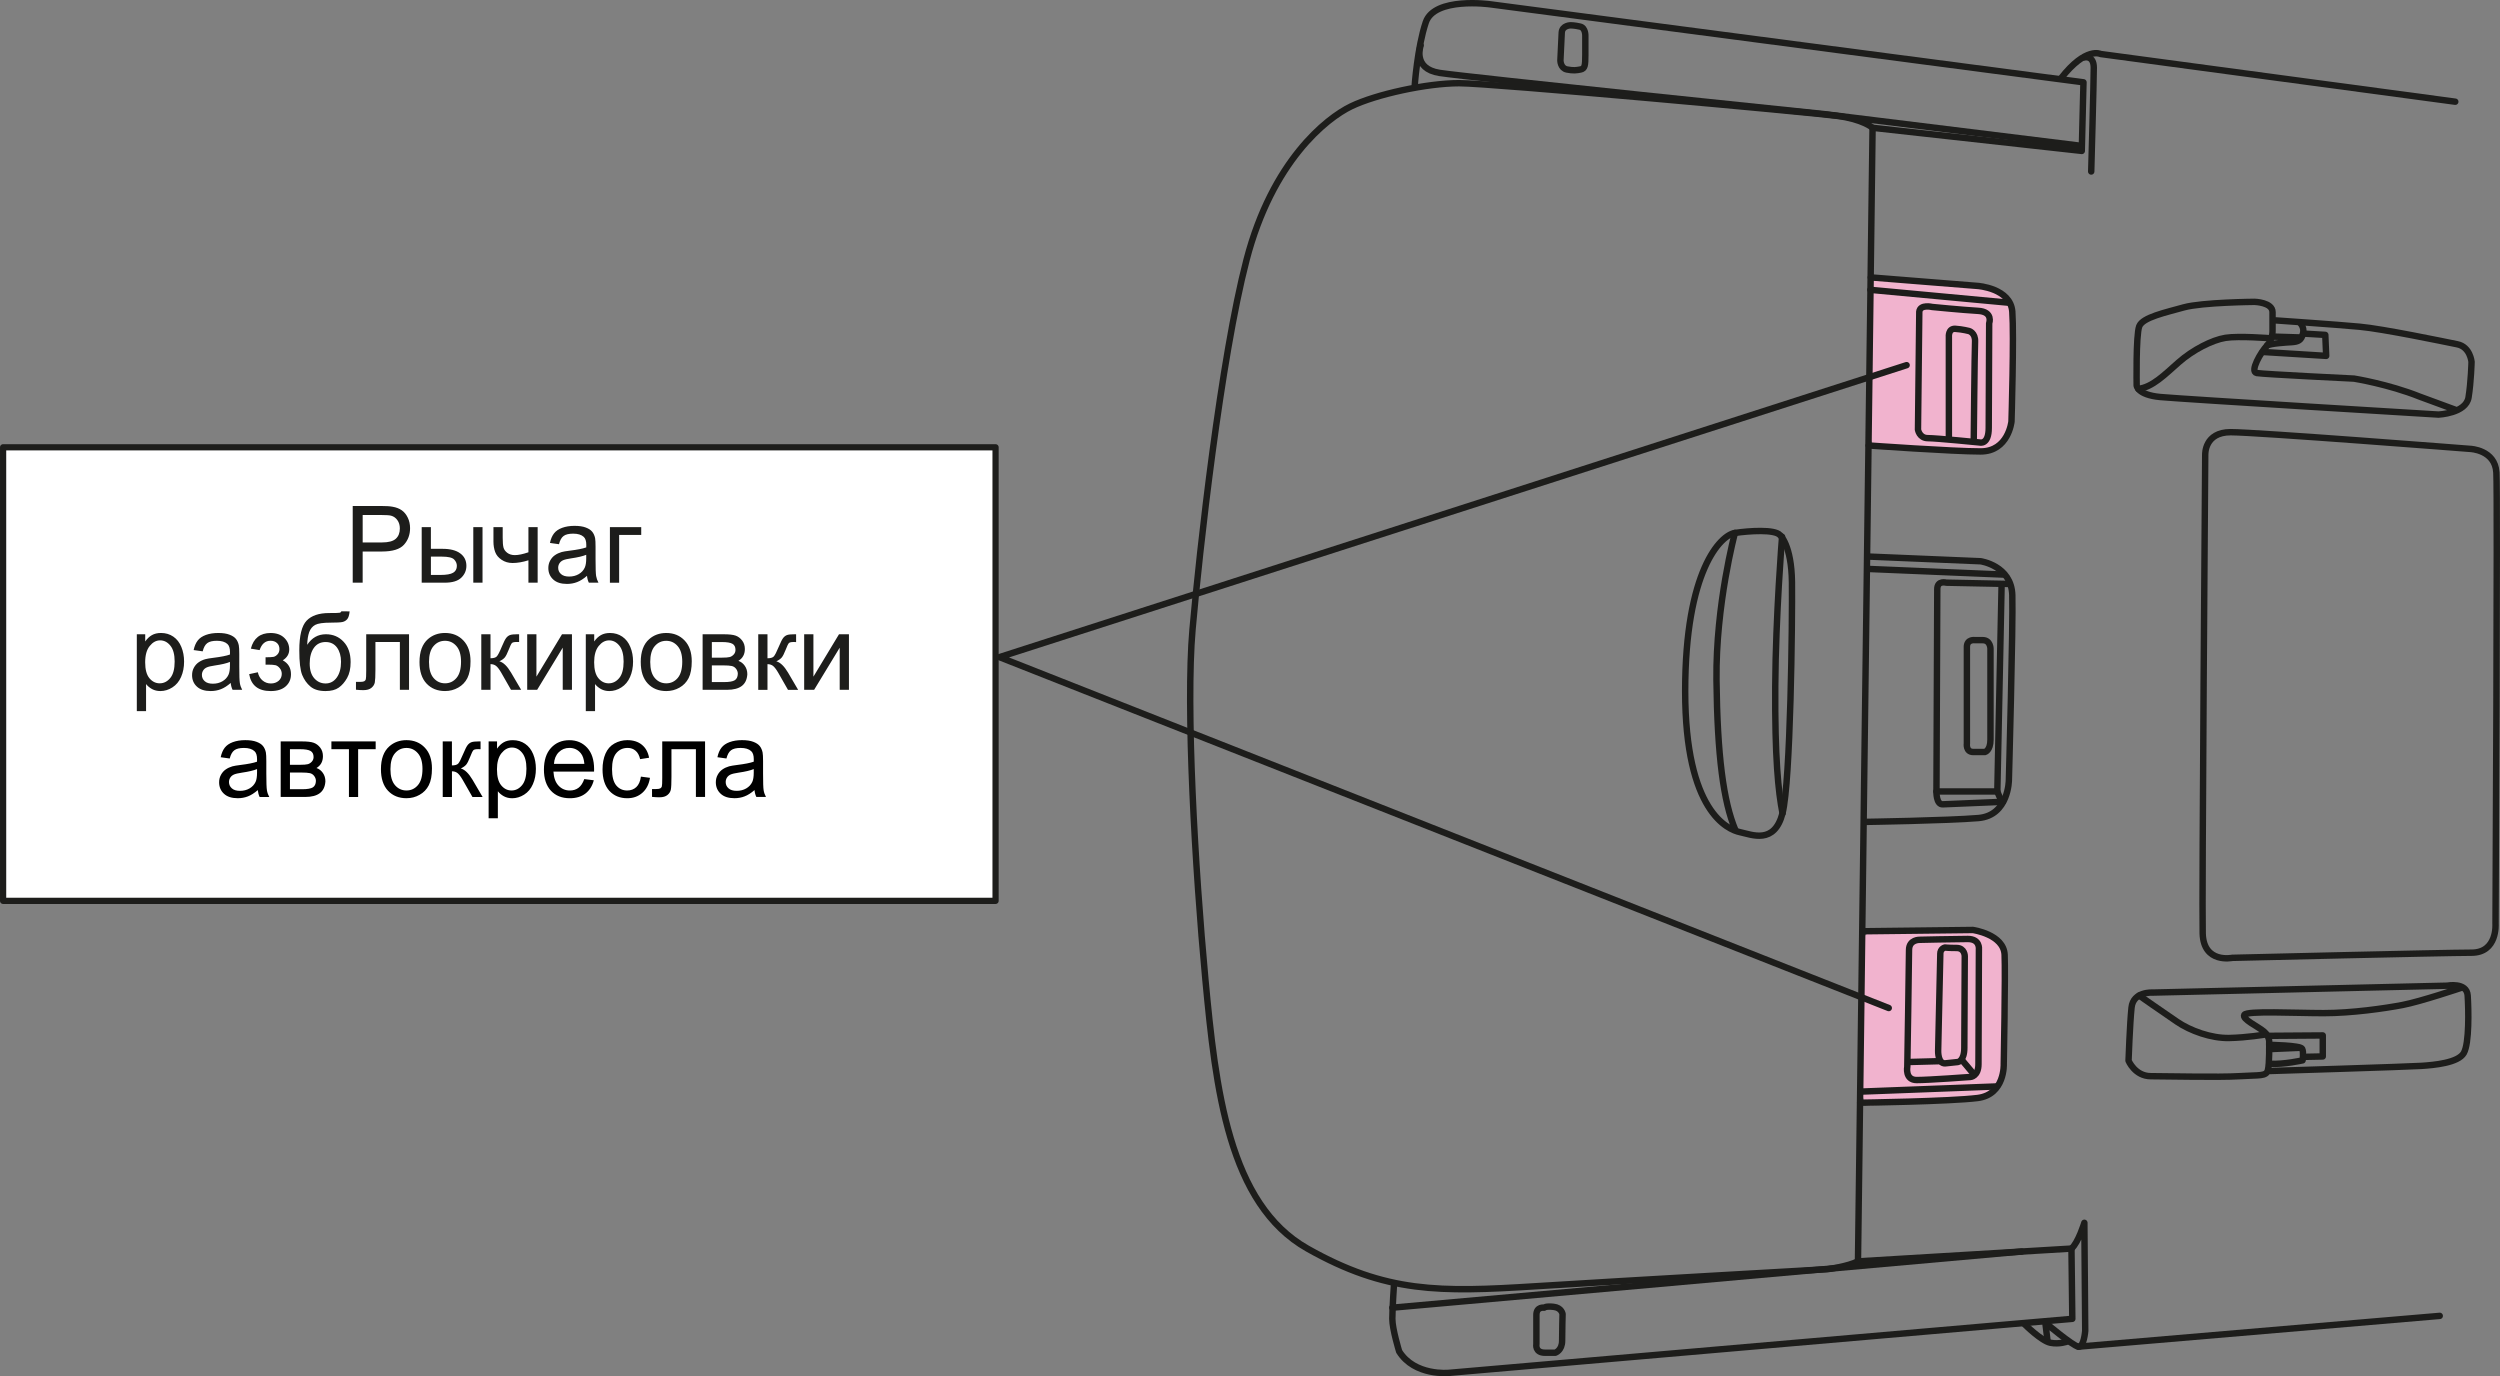 <?xml version="1.0" encoding="UTF-8"?>
<!DOCTYPE svg PUBLIC "-//W3C//DTD SVG 1.1//EN" "http://www.w3.org/Graphics/SVG/1.1/DTD/svg11.dtd">
<!-- Creator: CorelDRAW 2018 (64-Bit) -->
<svg xmlns="http://www.w3.org/2000/svg" xml:space="preserve" width="41.158mm" height="22.657mm" version="1.1" style="shape-rendering:geometricPrecision; text-rendering:geometricPrecision; image-rendering:optimizeQuality; fill-rule:evenodd; clip-rule:evenodd"
viewBox="0 0 1574.01 866.47"
 xmlns:xlink="http://www.w3.org/1999/xlink">
 <rect x="0" y="0" width="1574.01" height="866.47" fill="#808080" stroke="none"/>
 <defs>
  <style type="text/css">
   <![CDATA[
    .str0 {stroke:#1D1D1B;stroke-width:4.05;stroke-linecap:round;stroke-linejoin:round;stroke-miterlimit:10}
    .str1 {stroke:#1D1D1B;stroke-width:3.91;stroke-linecap:round;stroke-linejoin:round;stroke-miterlimit:10}
    .fil1 {fill:none;fill-rule:nonzero}
    .fil3 {fill:#1D1D1B;fill-rule:nonzero}
    .fil2 {fill:white;fill-rule:nonzero}
    .fil4 {fill:black;fill-rule:nonzero}
    .fil0 {fill:#F1B3CE;fill-rule:nonzero}
   ]]>
  </style>
 </defs>
 <g id="Слой_x0020_1">
  <path class="fil0" d="M1179.04 178.75c0,0 -1.97,-3.37 5.63,-2.81 7.58,0.57 60.16,2.82 68.29,5.63 8.15,2.81 13.76,7.01 14.9,17.42 1.13,10.4 -0.31,66.99 -0.31,66.99 0,0 -2.78,17.89 -15.99,19.02 -13.21,1.13 -69.14,-3.09 -69.14,-3.09 0,0 -4.51,-0.28 -4.77,-7.87 -0.29,-7.6 1.4,-95.29 1.4,-95.29z"/>
  <path class="fil0" d="M1173.71 591.37c0,0 -1.12,-4.21 6.75,-4.51 7.87,-0.27 57.34,-0.84 57.34,-0.84 0,0 23.89,1.7 25.44,15.74 1.54,14.06 -0.43,69.98 -0.43,69.98 0,0 -2.24,17.71 -13.77,19.97 -11.52,2.24 -72.52,4.21 -72.52,4.21 0,0 -2.82,0.28 -3.94,-7.03 -1.12,-7.3 1.13,-97.53 1.13,-97.53z"/>
  <path class="fil1 str0" d="M1312.31 36.15c0,0 5.94,-1.59 5.94,6.49 0,8.1 -1.61,65.33 -1.61,65.33"/>
  <path class="fil1 str0" d="M890.65 54.52c0,0 1.63,-24.3 7.03,-40.47 5.4,-16.2 40.48,-11.35 40.48,-11.35l373.6 49.12 -1.07 43.2 -131.74 -14.57c0,0 -5.94,-5.41 -22.69,-7.55 -16.72,-2.17 -217.01,-20.52 -237.56,-20.52 -20.48,0 -52.36,7.01 -68,14.56 -15.68,7.56 -49.67,34.54 -65.86,96.64 -16.2,62.11 -29.7,183.56 -34.02,232.71 -4.32,49.15 1.63,151.17 8.09,220.27 6.49,69.1 14.59,141.45 64.25,169.54 49.66,28.05 83.16,27.53 143.63,23.73 60.47,-3.79 184.07,-10.77 184.07,-10.77 0,0 12.43,-1.66 18.9,-4.91l134.44 -8.05 0.53 44.24 -392.49 34.01c0,0 -21.6,2.19 -31.33,-13.5 0,0 -4.3,-14.02 -4.3,-20.51 0,-6.48 1.08,-22.14 1.08,-22.14"/>
  <line class="fil1 str0" x1="876.62" y1="823.32" x2="1272.89" y2= "787.96" />
  <path class="fil1 str0" d="M894.45 28.62c0,0 -5.4,14.57 11.9,17.28 17.27,2.7 241.84,25.89 241.84,25.89l161.96 20"/>
  <path class="fil1 str0" d="M983.28 20.52l-0.84 17.55c0,0 0,4.83 4.06,5.67 4.05,0.8 5.95,0.54 8.65,0 2.7,-0.54 2.98,-2.43 2.98,-9.17l0 -11.9c0,0 0.24,-5.11 -3.25,-5.92 -3.5,-0.82 -5.95,-0.82 -5.95,-0.82 0,0 -5.4,0 -5.65,4.6z"/>
  <path class="fil1 str0" d="M967.32 827.9l0 18.36c0,0 -1.08,5.42 5.4,5.42l6.49 0c0,0 4.31,-1.36 4.31,-7.58 0,-6.19 0.28,-16.72 0.28,-16.72 0,0 -0.53,-4.06 -5.68,-4.6 -5.13,-0.55 -5.94,0.54 -5.94,0.54 0,0 -4.86,-0.81 -4.86,4.57z"/>
  <line class="fil1 str0" x1="1178.98" y1="80.44" x2="1169.79" y2= "794.14" />
  <path class="fil1 str0" d="M1177.88 174.65l67.24 5.37c0,0 20.74,1.38 21.83,16.23 1.11,14.84 -0.51,69.1 -0.51,69.1 0,0 -1.9,18.88 -19.44,18.88 -17.56,0 -70.46,-3.76 -70.46,-3.76"/>
  <path class="fil1 str0" d="M1175.72 350.38l71.26 2.98c0,0 19.44,2.7 19.97,21.33 0.55,18.62 -2.15,116.35 -2.15,116.35 0,0 0,22.37 -19.17,24 -19.16,1.62 -71.81,2.43 -71.81,2.43"/>
  <path class="fil1 str0" d="M1173.31 586.32l68.83 -0.81c0,0 19.43,2.72 19.98,15.66 0.53,12.98 -0.55,68.8 -0.55,68.8 0,0 0.83,19.19 -16.45,21.34 -17.31,2.16 -73.97,2.97 -73.97,2.97"/>
  <line class="fil1 str0" x1="1171.68" y1="687.27" x2="1256.71" y2= "684.04" />
  <path class="fil1 str0" d="M1208.67 591.71c0,0 -6.74,-0.28 -6.74,6.46 0,6.75 -1.09,73.45 -1.09,73.45 0,0 -1.59,8.38 5.94,8.38 7.56,0 33.76,-1.93 33.76,-1.93 0,0 5.11,-0.26 5.11,-8.08 0,-7.81 0.28,-72.36 0.28,-72.36 0,0 0.8,-6.45 -7.03,-6.45 -7.82,0 -30.22,0.52 -30.22,0.52z"/>
  <path class="fil1 str0" d="M1221.62 600.63l-1.36 60.99c0,0 -0.26,8.36 4.6,7.85 4.87,-0.55 7.82,-0.82 7.82,-0.82 0,0 4.06,-0.54 4.06,-8.92 0,-8.35 0.28,-57.75 0.28,-57.75 0,0 0,-5.14 -5.16,-5.14 -5.12,0 -7.29,-0.28 -7.29,-0.28 0,0 -2.97,0.55 -2.97,4.07z"/>
  <line class="fil1 str0" x1="1235.38" y1="667.58" x2="1242.41" y2= "675.94" />
  <line class="fil1 str0" x1="1221.34" y1="668.11" x2="1201.37" y2= "668.65" />
  <line class="fil1 str0" x1="1176" y1="358.19" x2="1261.04" y2= "361.74" />
  <path class="fil1 str0" d="M1264.54 367.65l-39.14 -0.8c0,0 -5.68,-1.62 -5.68,4.05 0,5.67 -0.52,127.43 -0.52,127.43 0,0 -0.28,8.37 4.05,8.07 4.32,-0.22 37.79,-1.59 37.79,-1.59 -1.35,-0.55 -3.52,-6.48 -3.52,-6.48l2.7 -130.39"/>
  <line class="fil1 str0" x1="1257.52" y1="498.31" x2="1219.19" y2= "498.31" />
  <path class="fil1 str0" d="M1238.36 407.35l0 60.74c0,0 -0.82,5.38 4.05,5.38l7.27 0c0,0 3.53,-0.81 3.53,-7.81l0 -57.24c0,0 0,-5.38 -4.87,-5.38l-4.86 0c0,0 -5.13,-0.81 -5.13,4.32z"/>
  <line class="fil1 str0" x1="1177.63" y1="182.48" x2="1264.54" y2= "190.57" />
  <path class="fil1 str0" d="M1208.39 196.24l-0.82 74.24c0,0 0.82,5.38 6.22,5.38 5.41,0 32.68,2.73 32.68,2.73 0,0 5.64,1.63 5.64,-9.19 0,-10.81 0.28,-65.87 0.28,-65.87 0,0 2.72,-7.3 -7.03,-7.82 -9.7,-0.55 -28.85,-2.44 -28.85,-2.44 0,0 -7.57,-1.86 -8.11,2.97z"/>
  <path class="fil1 str0" d="M1227.02 275.88l0 -63.72c0,0 -0.54,-5.38 4.05,-5.14 4.6,0.31 8.64,1.38 8.64,1.38 0,0 4.06,1.08 3.79,6.75 -0.28,5.68 -0.83,62.91 -0.83,62.91"/>
  <path class="fil1 str0" d="M1120.67 336.88c0,0 7.27,5.95 7.55,29.68 0.27,23.77 -0.81,125.79 -5.95,145.49 -5.14,19.74 -19.16,13.52 -26.73,11.89 -7.56,-1.59 -34.55,-12.65 -34.55,-88.8 0,-76.1 22.4,-98.25 31.31,-99.6 8.91,-1.32 25.11,-2.4 28.36,1.35z"/>
  <path class="fil1 str0" d="M1122 337.95c0,0 -4.03,49.69 -4.3,94.21 -0.28,44.55 1.89,66.41 4.59,79.9"/>
  <path class="fil1 str0" d="M1092.32 335.54c0,0 -12.13,45.08 -11.62,92.57 0.55,47.53 4.32,76.41 11.9,94.49"/>
  <path class="fil1 str0" d="M1431.62 201.64c0,0 39.42,2.7 54,4.06 14.59,1.32 53.47,9.44 61.52,11.06 8.12,1.63 8.95,11.06 8.95,11.06 0,0 -0.28,12.43 -1.89,22.41 -1.62,10.01 -18.89,10.79 -18.89,10.79 0,0 -160.63,-9.71 -175.21,-11.06 -14.59,-1.36 -14.85,-7.27 -14.85,-7.27 0,0 -0.53,-31.6 1.62,-37.28 2.19,-5.64 16.48,-8.62 28.07,-11.89 11.62,-3.2 44.55,-3.48 44.55,-3.48 0,0 11.3,0.29 11.3,6.48l0 11.58c0,0 0.3,5.42 -3.45,9.48 -3.84,4 -11.09,16.43 -6.52,17.28 4.6,0.78 61.29,3.51 61.29,3.51 0,0 21.6,3.45 41.3,11.33l23.48 8.64"/>
  <path class="fil1 str0" d="M1429.74 212.99c0,0 -20.23,-1.63 -28.63,-0.28 -8.36,1.36 -20.51,7.56 -29.41,15.41 -8.91,7.82 -16.46,15.63 -25.38,16.72"/>
  <path class="fil1 str0" d="M1447.82 203c0,0 3.25,2.68 2.17,7.01 -1.08,4.31 -2.99,5.1 -7.01,5.4 -4.06,0.24 -13.24,0.8 -15.66,2.15"/>
  <line class="fil1 str0" x1="1430.81" y1="211.91" x2="1447.83" y2= "212.44" />
  <polyline class="fil1 str0" points="1450,210.01 1464.01,210.84 1464.57,224.06 1424.6,221.59 "/>
  <path class="fil1 str0" d="M1388.43 286.14c0,0 -0.52,-14.04 15.96,-14.04 16.43,0 150.87,10.52 150.87,10.52 0,0 15.66,0.55 16.47,14.87 0.8,14.3 -0.54,284.25 -0.54,284.25 0,0 1.34,18.08 -15.11,18.08 -16.49,0 -150.63,3.24 -150.63,3.24 0,0 -18.09,3.79 -18.62,-15.37 -0.55,-19.2 1.59,-301.55 1.59,-301.55z"/>
  <path class="fil1 str0" d="M1549.6 621.94c0,0 -25.63,8.64 -36.99,10.81 -11.33,2.16 -31.86,5.12 -49.67,5.12 -17.81,0 -48.31,-1.62 -49.92,1.07 -1.63,2.71 8.64,7.3 12.41,10.54 3.78,3.22 3.24,7.02 3.24,7.02 0,0 0.27,13.23 -0.81,17.28 -1.08,4.03 -5.13,2.97 -18.07,3.79 -12.98,0.8 -45.65,0 -55.62,0 -10.01,0 -14.04,-9.76 -14.04,-9.76 0,0 0.82,-23.19 1.89,-33.44 1.07,-10.28 13.24,-9.44 13.24,-9.44l185.45 -4.34c0,0 12.41,-2.4 12.95,6.2 0.55,8.65 1.08,29.99 -2.43,36.19 -3.54,6.22 -18.63,7.57 -26.71,8.1 -8.11,0.55 -96.38,3.26 -96.38,3.26"/>
  <path class="fil1 str0" d="M1346.86 626.81c0,0 15.41,10.8 23.79,16.46 8.34,5.71 21.58,10.52 32.9,10.25 11.35,-0.24 22.42,-2.15 22.42,-2.15"/>
  <path class="fil1 str0" d="M1428.66 657.84c0,0 19.7,0.28 20.78,2.46 1.08,2.16 0.28,7.3 0.28,7.3 0,0 -11.89,2.68 -20.52,2.15"/>
  <line class="fil1 str0" x1="1428.66" y1="660.54" x2="1447.55" y2= "659.72" />
  <polyline class="fil1 str0" points="1427.85,652.16 1462.42,651.91 1462.42,665.15 1450.27,665.4 "/>
  <path class="fil1 str0" d="M1304.23 786.08c4.32,-3.78 8.09,-16.2 8.09,-16.2l0.54 68.04c0,0 -0.82,10.5 -4.31,9.95 -3.52,-0.52 -20.8,-15.09 -20.8,-15.09l1.36 11.33"/>
  <path class="fil1 str0" d="M1274.8 833.85c0,0 10.52,10.51 16.19,11.58 5.67,1.08 10.52,-0.77 10.52,-0.77"/>
  <path class="fil1 str0" d="M1545.84 64.03c-125.75,-16.92 -223.28,-30.03 -223.28,-30.03 0,0 -9.16,-4.86 -24.82,15.14"/>
  <line class="fil1 str0" x1="1308.55" y1="847.87" x2="1536.06" y2= "828.48" />
  <polygon class="fil2 str1" points="626.81,567.19 1.96,567.19 1.96,281.61 626.81,281.61 "/>
  <polyline class="fil1 str0" points="1200.4,229.91 629.27,413.73 1189.16,634.65 "/>
  <path class="fil3" d="M383.99 331.88l19.73 0 0 4.9 -13.91 0 0 30.09 -5.81 0 0 -34.98zm-14.9 17.42c-2.12,0.88 -5.27,1.63 -9.5,2.24 -2.39,0.35 -4.08,0.75 -5.07,1.19 -0.98,0.45 -1.74,1.08 -2.29,1.93 -0.53,0.85 -0.8,1.78 -0.8,2.8 0,1.59 0.58,2.9 1.76,3.95 1.17,1.07 2.89,1.59 5.16,1.59 2.24,0 4.22,-0.5 5.97,-1.5 1.74,-1 3.03,-2.36 3.83,-4.1 0.63,-1.33 0.94,-3.32 0.94,-5.94l0 -2.17zm1.65 17.56c-0.61,-1.24 -1,-2.67 -1.16,-4.33 -2.16,1.87 -4.23,3.2 -6.22,3.95 -2,0.78 -4.13,1.16 -6.41,1.16 -3.76,0 -6.66,-0.93 -8.67,-2.82 -2.02,-1.86 -3.05,-4.28 -3.05,-7.19 0,-1.71 0.39,-3.28 1.15,-4.68 0.77,-1.43 1.77,-2.56 3.01,-3.41 1.23,-0.86 2.63,-1.51 4.18,-1.96 1.13,-0.3 2.86,-0.61 5.15,-0.88 4.7,-0.58 8.15,-1.25 10.38,-2.05 0.02,-0.81 0.03,-1.32 0.03,-1.55 0,-2.42 -0.55,-4.11 -1.64,-5.1 -1.48,-1.35 -3.7,-2.01 -6.61,-2.01 -2.74,0 -4.76,0.49 -6.06,1.47 -1.31,0.97 -2.26,2.7 -2.89,5.18l-5.68 -0.8c0.51,-2.47 1.37,-4.48 2.55,-6 1.19,-1.53 2.89,-2.7 5.13,-3.52 2.24,-0.82 4.83,-1.24 7.78,-1.24 2.91,0 5.3,0.35 7.12,1.06 1.84,0.69 3.18,1.58 4.03,2.65 0.86,1.06 1.47,2.41 1.82,4.03 0.19,1.01 0.28,2.83 0.28,5.46l0 7.91c0,5.51 0.12,9 0.36,10.46 0.26,1.47 0.74,2.86 1.47,4.21l-6.06 0zm-60.05 -34.98l5.81 0 0 6.61c0,2.86 0.16,4.93 0.5,6.22 0.34,1.28 1.13,2.4 2.4,3.36 1.28,0.96 2.87,1.43 4.77,1.43 2.2,0 5.05,-0.59 8.53,-1.78l0 -15.84 5.81 0 0 34.98 -5.81 0 0 -14.1c-3.56,1.13 -6.91,1.71 -10,1.71 -2.6,0 -4.91,-0.68 -6.9,-2.04 -2,-1.33 -3.35,-2.99 -4.06,-4.95 -0.7,-1.95 -1.06,-4.1 -1.06,-6.45l0 -9.16zm-12.7 0l5.81 0 0 34.98 -5.81 0 0 -34.98zm-26.7 30.1l6.12 0c3.68,0 6.3,-0.46 7.88,-1.38 1.56,-0.92 2.35,-2.36 2.35,-4.32 0,-1.52 -0.58,-2.86 -1.74,-4.05 -1.16,-1.19 -3.74,-1.78 -7.72,-1.78l-6.88 0 0 11.52zm-5.8 -30.1l5.8 0 0 13.66 7.37 0c4.79,0 8.5,0.94 11.09,2.86 2.59,1.89 3.89,4.51 3.89,7.85 0,2.9 -1.08,5.41 -3.24,7.49 -2.17,2.08 -5.63,3.12 -10.39,3.12l-14.51 0 0 -34.98zm-37.16 9.64l12.24 0c4.03,0 6.91,-0.77 8.62,-2.31 1.7,-1.53 2.55,-3.7 2.55,-6.49 0,-2.02 -0.5,-3.75 -1.51,-5.18 -1,-1.44 -2.31,-2.39 -3.95,-2.85 -1.05,-0.3 -2.99,-0.43 -5.84,-0.43l-12.1 0 0 17.26zm-6.26 25.34l0 -48.29 17.85 0c3.14,0 5.53,0.14 7.19,0.46 2.33,0.39 4.28,1.15 5.85,2.25 1.56,1.11 2.83,2.66 3.79,4.67 0.96,1.98 1.43,4.18 1.43,6.59 0,4.1 -1.28,7.57 -3.83,10.41 -2.56,2.85 -7.2,4.28 -13.88,4.28l-12.14 0 0 19.63 -6.26 0z"/>
  <path class="fil3" d="M506.32 399.34l5.81 0 0 26.69 16.11 -26.69 6.26 0 0 34.98 -5.82 0 0 -26.53 -16.11 26.53 -6.26 0 0 -34.98zm-28.93 0l5.82 0 0 15.11c1.85,0 3.16,-0.35 3.9,-1.08 0.73,-0.73 1.82,-2.83 3.27,-6.33 1.15,-2.76 2.08,-4.6 2.78,-5.46 0.72,-0.88 1.53,-1.47 2.46,-1.78 0.92,-0.31 2.41,-0.46 4.45,-0.46l1.16 0 0 4.9 -1.62 -0.03c-1.52,0 -2.49,0.23 -2.93,0.69 -0.46,0.49 -1.15,1.93 -2.07,4.32 -0.89,2.28 -1.7,3.87 -2.43,4.75 -0.73,0.86 -1.86,1.67 -3.39,2.4 2.5,0.67 4.95,3.05 7.37,7.11l6.35 10.85 -6.39 0 -6.19 -10.85c-1.27,-2.17 -2.39,-3.6 -3.32,-4.29 -0.96,-0.69 -2.09,-1.04 -3.4,-1.04l0 16.18 -5.82 0 0 -34.98zm-29.22 30.1l7.65 0c3.29,0 5.54,-0.39 6.78,-1.16 1.23,-0.78 1.86,-2.13 1.93,-4.03 0,-1.12 -0.35,-2.16 -1.06,-3.12 -0.72,-0.96 -1.63,-1.56 -2.78,-1.82 -1.13,-0.24 -2.97,-0.38 -5.49,-0.38l-7.03 0 0 10.51zm0 -15.38l6.2 0c2.48,0 4.18,-0.13 5.1,-0.39 0.93,-0.27 1.76,-0.8 2.5,-1.61 0.73,-0.8 1.09,-1.77 1.09,-2.89 0,-1.83 -0.63,-3.12 -1.92,-3.84 -1.28,-0.72 -3.46,-1.09 -6.57,-1.09l-6.39 0 0 9.82zm-5.81 -14.72l13.4 0c3.3,0 5.75,0.28 7.34,0.83 1.62,0.57 2.99,1.59 4.14,3.08 1.15,1.5 1.73,3.28 1.73,5.37 0,1.67 -0.34,3.13 -1.03,4.37 -0.67,1.24 -1.69,2.28 -3.05,3.1 1.62,0.55 2.96,1.58 4.02,3.09 1.07,1.5 1.61,3.29 1.61,5.34 -0.21,3.32 -1.38,5.79 -3.49,7.38 -2.11,1.6 -5.17,2.41 -9.2,2.41l-15.46 0 0 -34.98zm-32.97 17.48c0,4.48 0.96,7.84 2.87,10.06 1.92,2.23 4.33,3.35 7.23,3.35 2.88,0 5.29,-1.12 7.19,-3.36 1.91,-2.24 2.87,-5.65 2.87,-10.25 0,-4.32 -0.96,-7.6 -2.89,-9.82 -1.92,-2.23 -4.32,-3.34 -7.18,-3.34 -2.9,0 -5.32,1.11 -7.23,3.33 -1.92,2.21 -2.87,5.56 -2.87,10.04zm-5.98 0c0,-6.48 1.77,-11.28 5.3,-14.4 2.94,-2.59 6.54,-3.89 10.78,-3.89 4.71,0 8.57,1.58 11.55,4.74 2.99,3.14 4.49,7.5 4.49,13.06 0,4.49 -0.66,8.03 -1.98,10.62 -1.32,2.58 -3.25,4.59 -5.77,6 -2.54,1.44 -5.29,2.15 -8.28,2.15 -4.8,0 -8.69,-1.57 -11.64,-4.71 -2.96,-3.14 -4.44,-7.66 -4.44,-13.57zm-29.33 0.2c0,4.51 0.89,7.83 2.68,9.99 1.78,2.15 3.94,3.22 6.49,3.22 2.57,0 4.79,-1.12 6.62,-3.35 1.85,-2.23 2.76,-5.68 2.76,-10.36 0,-4.47 -0.9,-7.8 -2.7,-10.01 -1.79,-2.23 -3.94,-3.33 -6.43,-3.33 -2.48,0 -4.67,1.19 -6.57,3.55 -1.9,2.36 -2.86,5.8 -2.86,10.29zm-5.26 30.69l0 -48.38 5.3 0 0 4.54c1.24,-1.78 2.65,-3.11 4.22,-4 1.57,-0.88 3.47,-1.34 5.71,-1.34 2.93,0 5.52,0.77 7.76,2.31 2.24,1.54 3.93,3.71 5.06,6.52 1.15,2.79 1.71,5.85 1.71,9.19 0,3.59 -0.63,6.81 -1.89,9.67 -1.25,2.88 -3.07,5.06 -5.49,6.59 -2.39,1.54 -4.91,2.29 -7.57,2.29 -1.93,0 -3.67,-0.42 -5.2,-1.24 -1.54,-0.85 -2.81,-1.9 -3.79,-3.17l0 17.03 -5.81 0zm-36.89 -48.38l5.81 0 0 26.69 16.11 -26.69 6.26 0 0 34.98 -5.81 0 0 -26.53 -16.11 26.53 -6.26 0 0 -34.98zm-28.93 0l5.82 0 0 15.11c1.85,0 3.14,-0.35 3.89,-1.08 0.74,-0.73 1.84,-2.83 3.28,-6.33 1.15,-2.76 2.07,-4.6 2.78,-5.46 0.7,-0.88 1.52,-1.47 2.46,-1.78 0.92,-0.31 2.4,-0.46 4.45,-0.46l1.16 0 0 4.9 -1.6 -0.03c-1.54,0 -2.51,0.23 -2.94,0.69 -0.46,0.49 -1.15,1.93 -2.07,4.32 -0.89,2.28 -1.69,3.87 -2.43,4.75 -0.73,0.86 -1.86,1.67 -3.39,2.4 2.5,0.67 4.95,3.05 7.35,7.11l6.37 10.85 -6.39 0 -6.19 -10.85c-1.27,-2.17 -2.37,-3.6 -3.33,-4.29 -0.94,-0.69 -2.08,-1.04 -3.38,-1.04l0 16.18 -5.82 0 0 -34.98zm-32.9 17.48c0,4.48 0.96,7.84 2.88,10.06 1.91,2.23 4.31,3.35 7.23,3.35 2.88,0 5.28,-1.12 7.19,-3.36 1.92,-2.24 2.87,-5.65 2.87,-10.25 0,-4.32 -0.96,-7.6 -2.89,-9.82 -1.93,-2.23 -4.32,-3.34 -7.18,-3.34 -2.91,0 -5.32,1.11 -7.23,3.33 -1.92,2.21 -2.88,5.56 -2.88,10.04zm-5.98 0c0,-6.48 1.77,-11.28 5.29,-14.4 2.96,-2.59 6.54,-3.89 10.79,-3.89 4.71,0 8.57,1.58 11.55,4.74 2.99,3.14 4.49,7.5 4.49,13.06 0,4.49 -0.67,8.03 -1.98,10.62 -1.32,2.58 -3.25,4.59 -5.79,6 -2.52,1.44 -5.29,2.15 -8.27,2.15 -4.8,0 -8.68,-1.57 -11.64,-4.71 -2.96,-3.14 -4.44,-7.66 -4.44,-13.57zm-33.57 -17.48l26.98 0 0 34.98 -5.77 0 0 -30.09 -15.39 0 0 17.43c0,4.06 -0.14,6.73 -0.39,8.04 -0.26,1.29 -0.97,2.43 -2.13,3.38 -1.16,0.97 -2.85,1.45 -5.03,1.45 -1.36,0 -2.93,-0.07 -4.7,-0.26l0 -4.94 2.57 0c1.2,0 2.06,-0.12 2.58,-0.37 0.51,-0.26 0.86,-0.66 1.04,-1.22 0.16,-0.54 0.26,-2.32 0.26,-5.35l0 -23.06zm-15.84 17.35c0,-3.63 -0.84,-6.62 -2.52,-8.96 -1.7,-2.32 -4.09,-3.5 -7.16,-3.5 -3.2,0 -5.67,1.24 -7.42,3.7 -1.74,2.46 -2.62,5.73 -2.62,9.85 0,4.06 0.97,7.16 2.9,9.32 1.92,2.16 4.29,3.22 7.11,3.22 2.89,0 5.22,-1.24 7.03,-3.72 1.79,-2.51 2.68,-5.8 2.68,-9.92zm0.29 -31.81l5.13 0.07c-0.23,2.35 -0.74,4 -1.53,4.91 -0.8,0.91 -1.79,1.51 -3.04,1.78 -1.24,0.26 -3.67,0.39 -7.29,0.39 -4.79,0 -8.07,0.47 -9.81,1.41 -1.74,0.94 -2.99,2.46 -3.77,4.52 -0.75,2.09 -1.19,4.75 -1.27,8.03 1.46,-2.23 3.17,-3.89 5.12,-4.99 1.96,-1.11 4.17,-1.66 6.63,-1.66 4.49,0 8.21,1.56 11.16,4.73 2.96,3.14 4.42,7.39 4.42,12.79 0,4.09 -0.74,7.43 -2.23,10.04 -1.48,2.62 -3.24,4.64 -5.27,6.06 -2.04,1.44 -4.8,2.15 -8.31,2.15 -4.08,0 -7.23,-0.94 -9.5,-2.85 -2.25,-1.9 -3.98,-4.33 -5.19,-7.3 -1.2,-2.96 -1.81,-8.12 -1.81,-15.48 0,-9.25 1.54,-15.47 4.6,-18.69 3.06,-3.2 7.79,-4.8 14.15,-4.8 3.97,0 6.22,-0.07 6.76,-0.2 0.53,-0.14 0.86,-0.43 1.02,-0.92zm-46.49 33.59c-0.19,0 -0.62,0.01 -1.31,0.04l0 -4.66c2.44,-0.01 4.11,-0.12 5.02,-0.28 0.89,-0.19 1.72,-0.72 2.52,-1.59 0.8,-0.88 1.2,-1.97 1.2,-3.29 0,-1.6 -0.52,-2.89 -1.56,-3.83 -1.05,-0.96 -2.4,-1.43 -4.05,-1.43 -3.28,0 -5.57,1.96 -6.88,5.89l-5.52 -0.92c1.72,-6.56 5.87,-9.85 12.46,-9.85 3.66,0 6.52,1.03 8.6,3.06 2.08,2.04 3.11,4.48 3.11,7.31 0,2.86 -1.35,5.13 -4.07,6.83 1.73,0.93 3.02,2.15 3.89,3.6 0.86,1.46 1.28,3.2 1.28,5.18 0,3.16 -1.12,5.69 -3.36,7.65 -2.23,1.96 -5.37,2.93 -9.39,2.93 -7.81,0 -12.34,-3.54 -13.58,-10.65l5.45 -1.19c0.5,2.24 1.51,3.98 3.02,5.21 1.51,1.24 3.25,1.85 5.21,1.85 1.96,0 3.59,-0.57 4.9,-1.69 1.29,-1.13 1.95,-2.59 1.95,-4.33 0,-1.37 -0.42,-2.56 -1.23,-3.56 -0.82,-1.01 -1.7,-1.64 -2.62,-1.9 -0.93,-0.24 -2.6,-0.38 -5.05,-0.38zm-23.73 -1.71c-2.12,0.88 -5.27,1.63 -9.5,2.24 -2.39,0.35 -4.08,0.75 -5.06,1.19 -1,0.44 -1.77,1.08 -2.29,1.93 -0.54,0.85 -0.81,1.78 -0.81,2.81 0,1.59 0.58,2.9 1.76,3.95 1.17,1.07 2.89,1.59 5.15,1.59 2.24,0 4.23,-0.5 5.97,-1.5 1.75,-1 3.02,-2.36 3.84,-4.1 0.62,-1.33 0.94,-3.32 0.94,-5.94l0 -2.17zm1.65 17.56c-0.61,-1.24 -1,-2.67 -1.17,-4.33 -2.15,1.87 -4.23,3.2 -6.21,3.95 -2,0.78 -4.13,1.16 -6.41,1.16 -3.76,0 -6.67,-0.93 -8.69,-2.82 -2.02,-1.86 -3.02,-4.28 -3.02,-7.19 0,-1.71 0.36,-3.28 1.13,-4.68 0.77,-1.43 1.77,-2.56 3.01,-3.42 1.23,-0.86 2.63,-1.51 4.18,-1.95 1.13,-0.3 2.86,-0.61 5.17,-0.88 4.68,-0.58 8.13,-1.25 10.36,-2.05 0.02,-0.81 0.03,-1.32 0.03,-1.55 0,-2.42 -0.55,-4.11 -1.64,-5.1 -1.48,-1.35 -3.7,-2.01 -6.62,-2.01 -2.73,0 -4.75,0.49 -6.05,1.47 -1.31,0.97 -2.26,2.7 -2.89,5.18l-5.69 -0.8c0.52,-2.47 1.37,-4.48 2.56,-6 1.17,-1.53 2.89,-2.7 5.12,-3.52 2.24,-0.82 4.83,-1.24 7.79,-1.24 2.93,0 5.3,0.35 7.12,1.07 1.83,0.69 3.17,1.58 4.03,2.65 0.86,1.06 1.47,2.41 1.81,4.03 0.2,1.01 0.3,2.83 0.3,5.46l0 7.9c0,5.52 0.12,9 0.37,10.46 0.24,1.47 0.73,2.86 1.46,4.21l-6.05 0zm-55.03 -17.3c0,4.51 0.89,7.83 2.67,9.99 1.79,2.15 3.95,3.22 6.49,3.22 2.59,0 4.8,-1.12 6.64,-3.35 1.84,-2.23 2.76,-5.68 2.76,-10.36 0,-4.47 -0.9,-7.8 -2.7,-10.01 -1.79,-2.23 -3.95,-3.33 -6.45,-3.33 -2.47,0 -4.65,1.19 -6.55,3.55 -1.92,2.36 -2.86,5.8 -2.86,10.29zm-5.26 30.69l0 -48.38 5.29 0 0 4.54c1.25,-1.78 2.66,-3.11 4.23,-4 1.57,-0.88 3.47,-1.34 5.71,-1.34 2.93,0 5.52,0.77 7.76,2.31 2.23,1.54 3.93,3.71 5.06,6.52 1.15,2.79 1.71,5.85 1.71,9.19 0,3.59 -0.63,6.81 -1.89,9.67 -1.25,2.88 -3.09,5.06 -5.49,6.59 -2.4,1.54 -4.92,2.29 -7.57,2.29 -1.93,0 -3.67,-0.42 -5.2,-1.24 -1.54,-0.85 -2.81,-1.9 -3.79,-3.17l0 17.03 -5.81 0z"/>
  <path class="fil4" d="M474.56 484.21c-2.11,0.88 -5.28,1.63 -9.5,2.24 -2.37,0.35 -4.07,0.75 -5.06,1.19 -0.98,0.45 -1.75,1.08 -2.29,1.93 -0.54,0.85 -0.81,1.78 -0.81,2.8 0,1.59 0.58,2.9 1.77,3.95 1.17,1.07 2.89,1.59 5.14,1.59 2.24,0 4.24,-0.5 5.98,-1.5 1.74,-1 3.02,-2.37 3.84,-4.1 0.62,-1.33 0.93,-3.32 0.93,-5.94l0 -2.17zm1.64 17.56c-0.61,-1.24 -1,-2.67 -1.16,-4.33 -2.16,1.87 -4.23,3.2 -6.22,3.95 -1.98,0.78 -4.11,1.16 -6.41,1.16 -3.77,0 -6.67,-0.93 -8.68,-2.82 -2.02,-1.86 -3.04,-4.28 -3.04,-7.19 0,-1.71 0.38,-3.28 1.15,-4.68 0.77,-1.43 1.76,-2.56 3,-3.41 1.24,-0.86 2.63,-1.51 4.18,-1.96 1.15,-0.29 2.86,-0.61 5.17,-0.88 4.7,-0.58 8.14,-1.25 10.36,-2.05 0.01,-0.81 0.03,-1.32 0.03,-1.55 0,-2.42 -0.55,-4.11 -1.65,-5.1 -1.48,-1.35 -3.69,-2.01 -6.61,-2.01 -2.74,0 -4.75,0.49 -6.06,1.47 -1.3,0.97 -2.27,2.7 -2.89,5.18l-5.68 -0.8c0.51,-2.47 1.36,-4.48 2.55,-6 1.19,-1.53 2.89,-2.7 5.13,-3.52 2.24,-0.82 4.83,-1.24 7.78,-1.24 2.93,0 5.3,0.35 7.14,1.06 1.82,0.69 3.17,1.58 4.03,2.65 0.86,1.07 1.46,2.41 1.81,4.03 0.19,1.01 0.3,2.83 0.3,5.46l0 7.91c0,5.52 0.11,9 0.36,10.46 0.24,1.47 0.74,2.86 1.47,4.21l-6.07 0zm-59.27 -34.98l26.98 0 0 34.98 -5.77 0 0 -30.09 -15.39 0 0 17.43c0,4.06 -0.13,6.73 -0.39,8.04 -0.26,1.3 -0.96,2.43 -2.13,3.38 -1.16,0.97 -2.83,1.45 -5.03,1.45 -1.35,0 -2.91,-0.08 -4.68,-0.26l0 -4.94 2.55 0c1.2,0 2.07,-0.12 2.58,-0.38 0.52,-0.26 0.86,-0.66 1.04,-1.22 0.18,-0.54 0.26,-2.32 0.26,-5.35l0 -23.06zm-13.42 22.17l5.72 0.76c-0.63,4.02 -2.23,7.16 -4.8,9.43 -2.56,2.28 -5.73,3.42 -9.47,3.42 -4.7,0 -8.46,-1.56 -11.32,-4.68 -2.85,-3.14 -4.28,-7.62 -4.28,-13.47 0,-3.78 0.62,-7.08 1.85,-9.92 1.23,-2.83 3.09,-4.95 5.6,-6.37 2.51,-1.41 5.24,-2.13 8.19,-2.13 3.71,0 6.76,0.97 9.12,2.89 2.37,1.92 3.89,4.64 4.56,8.19l-5.65 0.88c-0.54,-2.35 -1.48,-4.11 -2.86,-5.29 -1.36,-1.19 -3.01,-1.78 -4.95,-1.78 -2.93,0 -5.3,1.06 -7.14,3.21 -1.82,2.13 -2.74,5.52 -2.74,10.16 0,4.69 0.89,8.11 2.65,10.24 1.77,2.13 4.07,3.2 6.91,3.2 2.28,0 4.18,-0.72 5.72,-2.14 1.52,-1.43 2.49,-3.63 2.9,-6.59zm-54.73 -8.04l19.14 0c-0.26,-2.94 -1,-5.15 -2.2,-6.61 -1.85,-2.29 -4.25,-3.43 -7.2,-3.43 -2.66,0 -4.9,0.9 -6.72,2.72 -1.82,1.84 -2.83,4.26 -3.02,7.31zm19.08 9.6l6 0.74c-0.94,3.59 -2.7,6.37 -5.26,8.35 -2.56,1.97 -5.83,2.96 -9.82,2.96 -5.01,0 -8.98,-1.58 -11.91,-4.72 -2.94,-3.16 -4.41,-7.58 -4.41,-13.26 0,-5.88 1.48,-10.46 4.45,-13.69 2.97,-3.25 6.83,-4.88 11.56,-4.88 4.57,0 8.33,1.6 11.24,4.78 2.9,3.18 4.34,7.66 4.34,13.43 0,0.35 -0.02,0.88 -0.03,1.58l-25.57 0c0.22,3.84 1.28,6.78 3.2,8.82 1.91,2.05 4.3,3.07 7.16,3.07 2.13,0 3.95,-0.58 5.45,-1.71 1.51,-1.14 2.7,-2.97 3.59,-5.46zm-54.96 -6.03c0,4.51 0.89,7.82 2.68,9.98 1.78,2.15 3.94,3.22 6.49,3.22 2.58,0 4.79,-1.12 6.62,-3.34 1.85,-2.23 2.76,-5.68 2.76,-10.36 0,-4.46 -0.9,-7.8 -2.7,-10.01 -1.79,-2.23 -3.94,-3.33 -6.44,-3.33 -2.48,0 -4.67,1.19 -6.57,3.55 -1.9,2.36 -2.86,5.8 -2.86,10.29zm-5.26 30.69l0 -48.38 5.3 0 0 4.55c1.24,-1.78 2.66,-3.12 4.22,-4.01 1.56,-0.88 3.48,-1.33 5.71,-1.33 2.94,0 5.52,0.77 7.76,2.31 2.24,1.54 3.92,3.71 5.07,6.52 1.14,2.79 1.7,5.85 1.7,9.19 0,3.59 -0.62,6.81 -1.89,9.68 -1.25,2.87 -3.09,5.06 -5.48,6.58 -2.42,1.54 -4.94,2.29 -7.57,2.29 -1.94,0 -3.68,-0.42 -5.22,-1.24 -1.54,-0.85 -2.81,-1.9 -3.79,-3.17l0 17.03 -5.82 0zm-28.92 -48.38l5.81 0 0 15.11c1.85,0 3.14,-0.35 3.9,-1.08 0.73,-0.73 1.82,-2.83 3.27,-6.33 1.14,-2.76 2.08,-4.6 2.78,-5.46 0.72,-0.88 1.53,-1.47 2.46,-1.78 0.92,-0.31 2.42,-0.46 4.46,-0.46l1.16 0 0 4.9 -1.62 -0.03c-1.53,0 -2.5,0.23 -2.93,0.69 -0.46,0.49 -1.15,1.93 -2.07,4.32 -0.89,2.28 -1.7,3.87 -2.43,4.75 -0.73,0.86 -1.86,1.67 -3.38,2.4 2.49,0.67 4.95,3.05 7.37,7.11l6.36 10.85 -6.4 0 -6.19 -10.85c-1.27,-2.17 -2.39,-3.6 -3.32,-4.29 -0.96,-0.69 -2.09,-1.04 -3.4,-1.04l0 16.17 -5.81 0 0 -34.98zm-32.9 17.48c0,4.48 0.96,7.84 2.87,10.07 1.92,2.23 4.32,3.34 7.22,3.34 2.89,0 5.29,-1.12 7.2,-3.36 1.92,-2.24 2.88,-5.65 2.88,-10.25 0,-4.32 -0.96,-7.6 -2.89,-9.82 -1.93,-2.23 -4.32,-3.35 -7.19,-3.35 -2.9,0 -5.3,1.11 -7.22,3.33 -1.92,2.21 -2.87,5.56 -2.87,10.04zm-5.98 0c0,-6.48 1.77,-11.28 5.3,-14.39 2.94,-2.59 6.54,-3.89 10.77,-3.89 4.72,0 8.58,1.58 11.56,4.73 2.99,3.14 4.49,7.5 4.49,13.06 0,4.49 -0.66,8.03 -2,10.62 -1.31,2.58 -3.24,4.59 -5.77,6 -2.52,1.45 -5.29,2.15 -8.28,2.15 -4.79,0 -8.67,-1.56 -11.63,-4.71 -2.95,-3.14 -4.44,-7.66 -4.44,-13.57zm-31.18 -17.48l27.86 0 0 4.9 -11.04 0 0 30.09 -5.79 0 0 -30.09 -11.04 0 0 -4.9zm-26.12 30.1l7.64 0c3.3,0 5.56,-0.39 6.79,-1.16 1.23,-0.78 1.87,-2.13 1.93,-4.03 0,-1.12 -0.35,-2.16 -1.07,-3.12 -0.7,-0.96 -1.63,-1.56 -2.76,-1.82 -1.15,-0.24 -2.97,-0.38 -5.49,-0.38l-7.03 0 0 10.51zm0 -15.38l6.2 0c2.47,0 4.17,-0.14 5.1,-0.39 0.92,-0.27 1.76,-0.8 2.48,-1.6 0.73,-0.8 1.11,-1.77 1.11,-2.89 0,-1.84 -0.65,-3.12 -1.93,-3.85 -1.28,-0.72 -3.47,-1.09 -6.57,-1.09l-6.38 0 0 9.82zm-5.81 -14.72l13.4 0c3.29,0 5.73,0.27 7.34,0.84 1.61,0.57 2.98,1.59 4.13,3.07 1.16,1.5 1.72,3.28 1.72,5.37 0,1.67 -0.34,3.13 -1.01,4.37 -0.68,1.24 -1.7,2.28 -3.05,3.1 1.61,0.55 2.96,1.58 4.02,3.09 1.06,1.5 1.59,3.29 1.59,5.34 -0.22,3.32 -1.38,5.79 -3.5,7.38 -2.1,1.61 -5.17,2.41 -9.19,2.41l-15.46 0 0 -34.98zm-14.91 17.42c-2.11,0.88 -5.28,1.63 -9.48,2.24 -2.39,0.35 -4.08,0.75 -5.07,1.19 -0.98,0.45 -1.75,1.08 -2.29,1.93 -0.54,0.85 -0.81,1.78 -0.81,2.8 0,1.59 0.59,2.9 1.77,3.95 1.17,1.07 2.89,1.59 5.14,1.59 2.24,0 4.24,-0.5 5.98,-1.5 1.74,-1 3.02,-2.37 3.84,-4.1 0.62,-1.33 0.93,-3.32 0.93,-5.94l0 -2.17zm1.64 17.56c-0.59,-1.24 -0.98,-2.67 -1.16,-4.33 -2.16,1.87 -4.23,3.2 -6.21,3.95 -2,0.78 -4.14,1.16 -6.42,1.16 -3.77,0 -6.65,-0.93 -8.68,-2.82 -2.02,-1.86 -3.03,-4.28 -3.03,-7.19 0,-1.71 0.37,-3.28 1.14,-4.68 0.76,-1.43 1.77,-2.56 3,-3.41 1.24,-0.86 2.63,-1.51 4.18,-1.96 1.15,-0.29 2.86,-0.61 5.17,-0.88 4.7,-0.58 8.15,-1.25 10.36,-2.05 0.03,-0.81 0.03,-1.32 0.03,-1.55 0,-2.42 -0.54,-4.11 -1.65,-5.1 -1.48,-1.35 -3.68,-2.01 -6.61,-2.01 -2.74,0 -4.75,0.49 -6.06,1.47 -1.3,0.97 -2.27,2.7 -2.89,5.18l-5.68 -0.8c0.52,-2.47 1.37,-4.48 2.55,-6 1.19,-1.53 2.9,-2.7 5.13,-3.52 2.24,-0.82 4.84,-1.24 7.78,-1.24 2.93,0 5.3,0.35 7.14,1.06 1.83,0.69 3.17,1.58 4.03,2.65 0.86,1.07 1.47,2.41 1.81,4.03 0.19,1.01 0.28,2.83 0.28,5.46l0 7.91c0,5.52 0.14,9 0.38,10.46 0.24,1.47 0.73,2.86 1.47,4.21l-6.07 0z"/>
 </g>
</svg>
